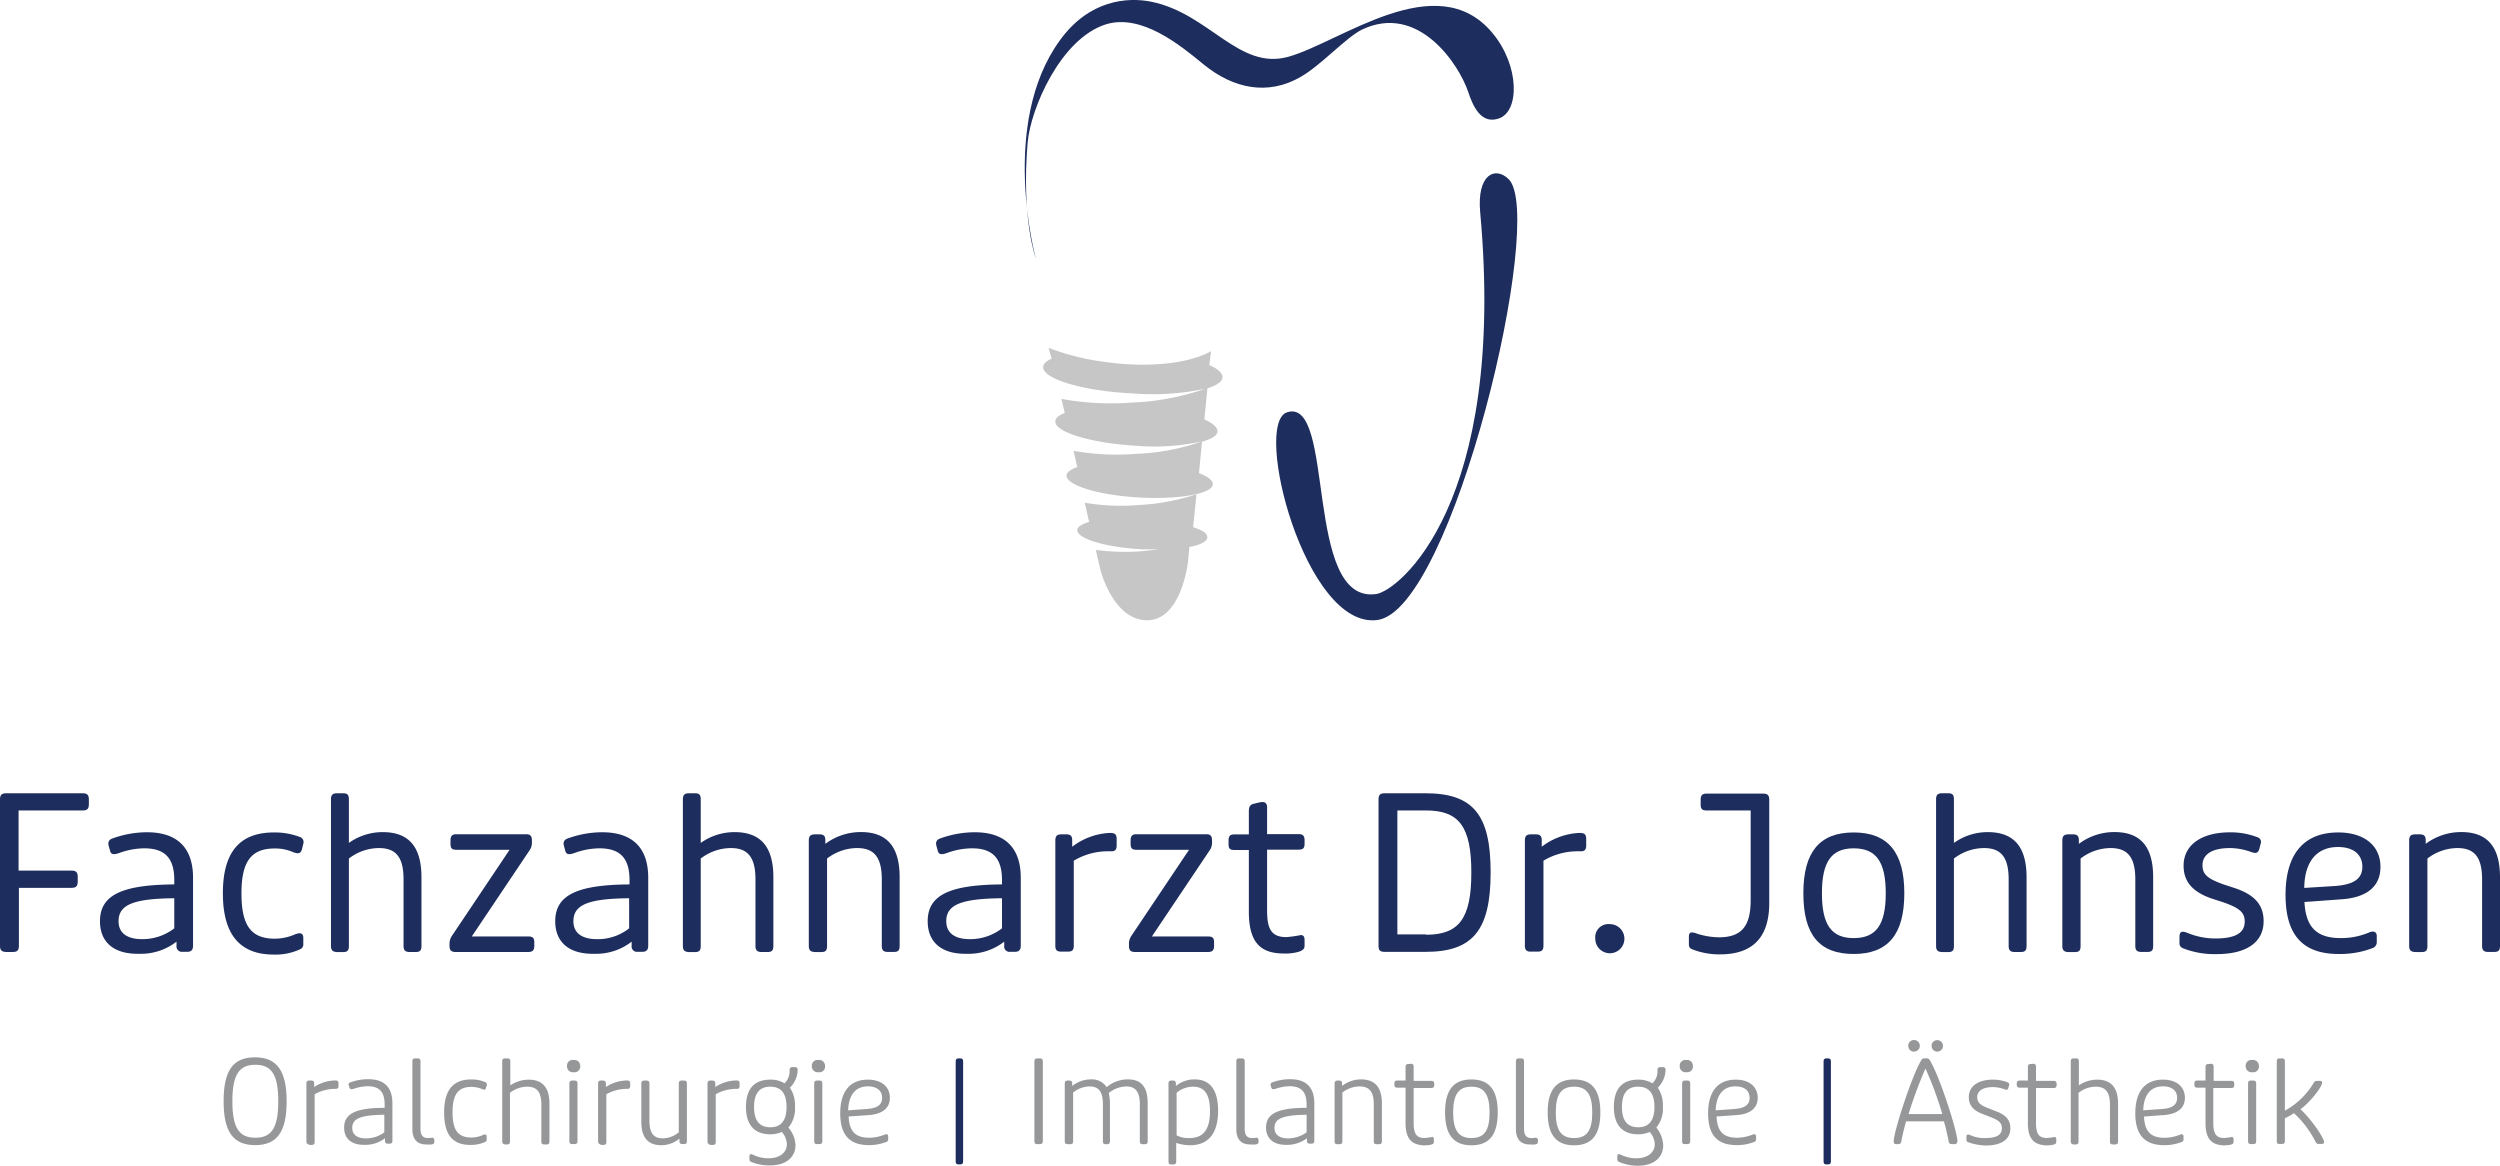 <svg id="Ebene_1" data-name="Ebene 1" xmlns="http://www.w3.org/2000/svg" width="379.57" height="176.99" viewBox="0 0 379.57 176.99">
  <g>
    <g>
      <path d="M.48,144.09V121.84c0-.66.26-.92.93-.92H13.05c.66,0,.92.26.92.92v.77c0,.67-.26.92-.92.92H3.3v9.13h8.05c.67,0,.93.26.93.92v.77c0,.67-.26.93-.93.93h-8v8.81c0,.67-.25.93-.92.93h-1C.74,145,.48,144.76.48,144.09Z" transform="translate(-0.48 -0.48)" style="fill: #1d2d5d"/>
      <path d="M15.66,140.35c0-3.95,3.28-5.54,11.28-5.59v-.66c0-3.34-1.43-4.82-4.56-4.82a11.37,11.37,0,0,0-3.8.71c-.87.31-1.23.21-1.38-.3l-.21-.77c-.15-.52,0-.87.41-1.08a15.42,15.42,0,0,1,5.39-1c4.61,0,7,2.36,7,6.92v10.3c0,.62-.26.93-.87.93h-.72a.82.82,0,0,1-.92-.93v-.61a8.78,8.78,0,0,1-5.64,1.84C17.76,145.38,15.66,143.53,15.66,140.35Zm11.28,1.08v-4.57c-6.25.06-8.46,1-8.46,3.49,0,1.74,1.23,2.72,3.59,2.72A7.9,7.9,0,0,0,26.94,141.43Z" transform="translate(-0.48 -0.48)" style="fill: #1d2d5d"/>
      <path d="M34.32,136.1c0-6.21,2.52-9.23,7.75-9.23a10.72,10.72,0,0,1,4,.71.81.81,0,0,1,.46,1l-.21.87c-.2.62-.51.72-1.33.41a6.89,6.89,0,0,0-2.77-.56c-3.59,0-5.08,1.95-5.08,6.82S38.58,143,42.22,143a7.8,7.8,0,0,0,3.08-.67c.82-.31,1.23-.15,1.23.56v.88a.81.81,0,0,1-.57.87,8.84,8.84,0,0,1-4,.77C36.84,145.38,34.32,142.3,34.32,136.1Z" transform="translate(-0.48 -0.48)" style="fill: #1d2d5d"/>
      <path d="M50.73,144.09V121.84c0-.66.26-.92.92-.92h.93c.66,0,.87.26.87.92v6.62a8.81,8.81,0,0,1,5.13-1.64c4,0,5.89,2.25,5.89,6.87v10.4c0,.67-.2.93-.87.93h-.92c-.67,0-.93-.26-.93-.93V134c0-3.33-1.12-4.76-3.74-4.76a7.53,7.53,0,0,0-4.56,1.59v13.28c0,.66-.21.92-.87.92h-.93C51,145,50.73,144.76,50.73,144.09Z" transform="translate(-0.48 -0.48)" style="fill: #1d2d5d"/>
      <path d="M68.73,144.09v-.41a2.16,2.16,0,0,1,.41-1.18l8.71-13h-8.1c-.61,0-.87-.2-.87-.87v-.56c0-.67.26-.93.87-.93H80.37c.61,0,.87.26.87.93v.46a2,2,0,0,1-.41,1.13l-8.72,13h8.56c.67,0,.93.2.93.87v.56c0,.67-.26.93-.93.93H69.6C69,145,68.73,144.76,68.73,144.09Z" transform="translate(-0.48 -0.48)" style="fill: #1d2d5d"/>
      <path d="M84.78,140.35c0-3.95,3.28-5.54,11.28-5.59v-.66c0-3.34-1.44-4.82-4.57-4.82a11.26,11.26,0,0,0-3.79.71c-.87.31-1.23.21-1.39-.3l-.2-.77c-.16-.52,0-.87.41-1.08a15.36,15.36,0,0,1,5.38-1c4.62,0,7,2.36,7,6.92v10.3c0,.62-.26.93-.88.93h-.71a.82.82,0,0,1-.93-.93v-.61a8.74,8.74,0,0,1-5.64,1.84C86.88,145.38,84.78,143.53,84.78,140.35ZM96,141.43v-4.57c-6.25.06-8.46,1-8.46,3.49,0,1.74,1.23,2.72,3.59,2.72A7.68,7.68,0,0,0,96,141.43Z" transform="translate(-0.48 -0.48)" style="fill: #1d2d5d"/>
      <path d="M104.16,144.09V121.84c0-.66.25-.92.92-.92H106c.67,0,.87.26.87.92v6.62a8.84,8.84,0,0,1,5.13-1.64c4,0,5.9,2.25,5.9,6.87v10.4c0,.67-.21.93-.87.93h-.93c-.66,0-.92-.26-.92-.93V134c0-3.33-1.13-4.76-3.74-4.76a7.56,7.56,0,0,0-4.57,1.59v13.28c0,.66-.2.92-.87.92h-.92C104.41,145,104.16,144.76,104.16,144.09Z" transform="translate(-0.48 -0.48)" style="fill: #1d2d5d"/>
      <path d="M123.28,144.09v-16c0-.67.26-.93.92-.93h.72c.62,0,.87.26.87.88v.56a9,9,0,0,1,5.39-1.79c4,0,5.89,2.25,5.89,6.87v10.4c0,.67-.2.93-.87.93h-.92c-.67,0-.92-.26-.92-.93V134c0-3.33-1.13-4.76-3.75-4.76a7.53,7.53,0,0,0-4.56,1.59v13.28c0,.66-.21.92-.87.92h-.93C123.54,145,123.28,144.76,123.28,144.09Z" transform="translate(-0.48 -0.48)" style="fill: #1d2d5d"/>
      <path d="M141.33,140.35c0-3.95,3.28-5.54,11.28-5.59v-.66c0-3.34-1.44-4.82-4.56-4.82a11.28,11.28,0,0,0-3.8.71c-.87.31-1.23.21-1.38-.3l-.21-.77c-.15-.52,0-.87.41-1.08a15.42,15.42,0,0,1,5.39-1c4.61,0,7,2.36,7,6.92v10.3c0,.62-.26.93-.87.93h-.72a.81.81,0,0,1-.92-.93v-.61a8.78,8.78,0,0,1-5.64,1.84C143.43,145.38,141.33,143.53,141.33,140.35Zm11.28,1.08v-4.57c-6.26.06-8.46,1-8.46,3.49,0,1.74,1.23,2.72,3.59,2.72A7.9,7.9,0,0,0,152.61,141.43Z" transform="translate(-0.48 -0.48)" style="fill: #1d2d5d"/>
      <path d="M160.71,144.09v-16c0-.67.26-.93.92-.93h.77c.62,0,.87.26.87.88v1h0a10.13,10.13,0,0,1,5.75-2.1c.71,0,1,.2,1,.92v1c0,.56-.2.87-.77.87h-.56a10,10,0,0,0-5.18,1.43v12.87c0,.67-.21.93-.87.93h-.93C161,145,160.71,144.76,160.71,144.09Z" transform="translate(-0.48 -0.48)" style="fill: #1d2d5d"/>
      <path d="M171.89,144.09v-.41a2.16,2.16,0,0,1,.41-1.18l8.71-13h-8c-.61,0-.87-.2-.87-.87v-.56c0-.67.26-.93.87-.93h10.62c.61,0,.87.26.87.93v.46a2,2,0,0,1-.41,1.13l-8.72,13h8.51c.67,0,.93.2.93.87v.56c0,.67-.26.93-.93.93H172.76C172.14,145,171.89,144.76,171.89,144.09Z" transform="translate(-0.48 -0.48)" style="fill: #1d2d5d"/>
      <path d="M190.09,138.92v-9.39h-2.21c-.66,0-.87-.2-.87-.87v-.56c0-.67.21-.93.87-.93h2.21v-3.53c0-.62.15-1,.77-1.13l.66-.16a3.87,3.87,0,0,1,.62-.1c.46,0,.72.21.72.87v4h4.76c.67,0,.93.26.93.93v.56c0,.67-.26.87-.93.87h-4.76v9.18c0,2.67.51,4.1,2.92,4.1a18.22,18.22,0,0,0,2.2-.31c.36,0,.57.21.57.72V144c0,.46-.1.72-.93,1a7.4,7.4,0,0,1-2.1.25C192.09,145.27,190.09,143.84,190.09,138.92Z" transform="translate(-0.48 -0.48)" style="fill: #1d2d5d"/>
      <path d="M209.78,144.09V121.84c0-.66.25-.92.92-.92h6.2c7.23,0,9.9,3.23,9.9,12S224.13,145,216.9,145h-6.2C210,145,209.78,144.76,209.78,144.09ZM217,142.4c5,0,6.87-2.46,6.87-9.43s-1.85-9.44-6.87-9.44h-4.36v18.82H217Z" transform="translate(-0.48 -0.48)" style="fill: #1d2d5d"/>
      <path d="M232,144.09v-16c0-.67.25-.93.92-.93h.77c.62,0,.87.26.87.88v1h0a10.13,10.13,0,0,1,5.75-2.1c.71,0,1,.2,1,.92v1c0,.56-.21.87-.77.87H240a10,10,0,0,0-5.18,1.43v12.87c0,.67-.21.93-.87.93h-1C232.34,145,232,144.76,232,144.09Z" transform="translate(-0.48 -0.48)" style="fill: #1d2d5d"/>
      <path d="M242.69,143a2,2,0,0,1,2.21-2.21,2.21,2.21,0,1,1-2.21,2.21Z" transform="translate(-0.48 -0.48)" style="fill: #1d2d5d"/>
      <path d="M257.41,144.61c-.51-.21-.51-.52-.51-.87v-1c0-.72.3-.82,1.07-.56a11.36,11.36,0,0,0,3.49.61c3.48,0,4.82-1.74,4.82-5.64V123.53h-6.67c-.66,0-.92-.2-.92-.87v-.77c0-.66.26-.92.92-.92h8.56c.67,0,.93.26.93.92v15.69c0,5.39-2.67,7.8-7.49,7.8A11.15,11.15,0,0,1,257.41,144.61Z" transform="translate(-0.48 -0.48)" style="fill: #1d2d5d"/>
      <path d="M274.28,136.1c0-6.26,2.46-9.23,7.64-9.23s7.69,3,7.69,9.23-2.46,9.22-7.69,9.22S274.28,142.4,274.28,136.1Zm12.51,0c0-4.82-1.49-6.82-4.87-6.82s-4.82,2.05-4.82,6.82,1.43,6.81,4.82,6.81S286.79,140.92,286.79,136.1Z" transform="translate(-0.48 -0.48)" style="fill: #1d2d5d"/>
      <path d="M294.43,144.09V121.84c0-.66.25-.92.92-.92h.92c.67,0,.87.26.87.92v6.62a8.81,8.81,0,0,1,5.13-1.64c4,0,5.9,2.25,5.9,6.87v10.4c0,.67-.21.93-.87.93h-.93c-.66,0-.92-.26-.92-.93V134c0-3.33-1.13-4.76-3.74-4.76a7.56,7.56,0,0,0-4.57,1.59v13.28c0,.66-.2.92-.87.92h-.92C294.68,145,294.43,144.76,294.43,144.09Z" transform="translate(-0.48 -0.48)" style="fill: #1d2d5d"/>
      <path d="M313.6,144.09v-16c0-.67.26-.93.92-.93h.72c.62,0,.87.26.87.88v.56a9,9,0,0,1,5.39-1.79c4,0,5.89,2.25,5.89,6.87v10.4c0,.67-.2.93-.87.93h-.92c-.67,0-.92-.26-.92-.93V134c0-3.33-1.13-4.76-3.75-4.76a7.53,7.53,0,0,0-4.56,1.59v13.28c0,.66-.2.92-.87.92h-1C313.86,145,313.6,144.76,313.6,144.09Z" transform="translate(-0.48 -0.48)" style="fill: #1d2d5d"/>
      <path d="M331.91,144.45a.8.8,0,0,1-.52-.87v-.87c0-.77.36-.92,1.13-.62a11.26,11.26,0,0,0,4.31.88c3,0,4.46-.82,4.46-2.57,0-1.38-.77-2.05-3.23-2.92l-1.74-.56c-2.93-1-4.31-2.57-4.31-5,0-3.12,2.66-5.07,7.07-5.07a11.42,11.42,0,0,1,4.21.77.75.75,0,0,1,.41,1l-.21.82c-.2.57-.51.67-1.33.36a9.59,9.59,0,0,0-3.08-.56c-2.71,0-4.2.92-4.2,2.61,0,1.39.77,2.05,3.23,2.92l1.74.57c2.93,1,4.31,2.51,4.31,5,0,3.18-2.56,5-7.13,5A13.07,13.07,0,0,1,331.91,144.45Z" transform="translate(-0.48 -0.48)" style="fill: #1d2d5d"/>
      <path d="M347.49,136.35c0-6.2,2.77-9.48,8-9.48,3.95,0,6.41,2,6.41,5.23,0,2.92-2,4.66-5.95,4.92l-5.59.41c.21,3.84,1.85,5.48,5.54,5.48a10.88,10.88,0,0,0,4.31-.87c.77-.3,1.13,0,1.13.57v.87a.94.94,0,0,1-.57.92,13.63,13.63,0,0,1-5.07.92C350.11,145.38,347.49,142.45,347.49,136.35ZM355,135c2.82-.21,4.15-1.08,4.15-2.92s-1.33-3-3.69-3c-3.23,0-5.08,2.21-5.13,6.21Z" transform="translate(-0.48 -0.48)" style="fill: #1d2d5d"/>
      <path d="M366.26,144.09v-16c0-.67.25-.93.92-.93h.72c.61,0,.87.26.87.88v.56a9,9,0,0,1,5.38-1.79c4,0,5.9,2.25,5.9,6.87v10.4c0,.67-.21.93-.87.93h-.92c-.67,0-.93-.26-.93-.93V134c0-3.33-1.13-4.76-3.74-4.76a7.53,7.53,0,0,0-4.56,1.59v13.28c0,.66-.21.92-.88.92h-.92C366.51,145,366.26,144.76,366.26,144.09Z" transform="translate(-0.48 -0.48)" style="fill: #1d2d5d"/>
      <path d="M34.43,167.68c0-4.67,1.43-6.67,4.76-6.67S44,163.06,44,167.68s-1.43,6.66-4.77,6.66S34.43,172.34,34.43,167.68Zm8.3,0c0-4-1-5.54-3.48-5.54s-3.49,1.54-3.49,5.54,1,5.54,3.49,5.54S42.73,171.68,42.73,167.68Z" transform="translate(-0.48 -0.48)" style="fill: #969799"/>
      <path d="M47,173.73V165c0-.3.1-.46.46-.46h.26c.3,0,.46.1.46.46v.52h0a6,6,0,0,1,3.18-1c.36,0,.51.1.51.46v.36c0,.31-.1.46-.41.46h-.21a6.3,6.3,0,0,0-3,.82v7.23c0,.31-.1.46-.46.46H47.5C47.14,174.19,47,174.09,47,173.73Z" transform="translate(-0.48 -0.48)" style="fill: #969799"/>
      <path d="M52.73,171.68c0-2.1,1.74-3,6.15-3v-.46c0-2-.82-2.82-2.61-2.82a7,7,0,0,0-2,.36c-.46.16-.62.1-.72-.1l-.1-.31c-.1-.25-.05-.41.15-.51a8.05,8.05,0,0,1,2.77-.51q3.69,0,3.69,3.69v5.64c0,.31-.1.46-.46.46h-.2a.41.41,0,0,1-.47-.46v-.36a4.9,4.9,0,0,1-3.07,1C53.86,174.34,52.73,173.37,52.73,171.68Zm6.1.72v-2.67c-3.59.05-4.87.56-4.87,2,0,1,.72,1.59,2.1,1.59A4.63,4.63,0,0,0,58.83,172.4Z" transform="translate(-0.48 -0.48)" style="fill: #969799"/>
      <path d="M63.09,171.93v-10.3c0-.31.1-.46.46-.46h.31c.3,0,.46.1.46.46v10.2c0,1,.36,1.44,1.13,1.44.36,0,.51-.05.66-.05s.31.1.31.36v.2c0,.31-.1.41-.46.46a2.77,2.77,0,0,1-.67,0C63.86,174.29,63.09,173.47,63.09,171.93Z" transform="translate(-0.48 -0.48)" style="fill: #969799"/>
      <path d="M67.91,169.37c0-3.33,1.33-5,4.1-5a5.22,5.22,0,0,1,2.15.41.37.37,0,0,1,.21.51l-.11.36c-.1.31-.2.36-.66.15a4.22,4.22,0,0,0-1.54-.3c-2,0-2.87,1.12-2.87,3.84s.82,3.85,2.87,3.85a4.29,4.29,0,0,0,1.69-.36c.46-.21.62-.1.62.25v.36a.4.4,0,0,1-.21.41,5.14,5.14,0,0,1-2.2.46C69.19,174.34,67.91,172.76,67.91,169.37Z" transform="translate(-0.48 -0.48)" style="fill: #969799"/>
      <path d="M76.73,173.73v-12.1c0-.31.1-.46.46-.46h.31c.3,0,.46.1.46.46v3.64a5.05,5.05,0,0,1,2.77-.87c2.1,0,3.17,1.18,3.17,3.64v5.74c0,.31-.1.46-.46.46h-.31c-.3,0-.46-.1-.46-.46v-5.59c0-1.9-.66-2.72-2.15-2.72a4.22,4.22,0,0,0-2.61.93v7.38c0,.31-.11.46-.47.46h-.3C76.88,174.19,76.73,174.09,76.73,173.73Z" transform="translate(-0.48 -0.48)" style="fill: #969799"/>
      <path d="M86.57,162.35a.86.86,0,0,1,1-.93.88.88,0,0,1,1,.93.86.86,0,0,1-1,.92A.88.88,0,0,1,86.57,162.35Zm.36,11.38V165c0-.3.1-.46.46-.46h.31c.31,0,.46.1.46.46v8.72c0,.31-.1.46-.46.46h-.31C87.08,174.19,86.93,174.09,86.93,173.73Z" transform="translate(-0.48 -0.48)" style="fill: #969799"/>
      <path d="M91.29,173.73V165c0-.3.1-.46.46-.46H92c.31,0,.47.1.47.46v.52h0a6,6,0,0,1,3.18-1c.35,0,.51.1.51.46v.36c0,.31-.1.46-.41.46h-.21a6.3,6.3,0,0,0-3,.82v7.23c0,.31-.1.46-.46.46H91.8C91.44,174.19,91.29,174.09,91.29,173.73Z" transform="translate(-0.48 -0.48)" style="fill: #969799"/>
      <path d="M97.85,170.76V165c0-.3.1-.46.46-.46h.31c.31,0,.46.1.46.46v5.59c0,1.9.62,2.72,2,2.72a3.85,3.85,0,0,0,2.46-.92V165c0-.3.1-.46.46-.46h.31c.31,0,.46.1.46.46v8.72c0,.31-.1.46-.46.46h-.2c-.31,0-.47-.1-.47-.46v-.36a4.41,4.41,0,0,1-2.76,1C98.82,174.34,97.85,173.17,97.85,170.76Z" transform="translate(-0.48 -0.48)" style="fill: #969799"/>
      <path d="M107.9,173.73V165c0-.3.1-.46.46-.46h.26c.3,0,.46.1.46.46v.52h0a6,6,0,0,1,3.18-1c.36,0,.51.1.51.46v.36c0,.31-.1.46-.41.46h-.21a6.3,6.3,0,0,0-3,.82v7.23c0,.31-.1.46-.46.46h-.36C108.05,174.19,107.9,174.09,107.9,173.73Z" transform="translate(-0.48 -0.48)" style="fill: #969799"/>
      <path d="M114.46,176.86a.43.43,0,0,1-.2-.41v-.36c0-.41.2-.46.61-.26a5.31,5.31,0,0,0,2.26.51c1.9,0,2.82-1,2.82-2.15a3,3,0,0,0-.77-1.85,4.3,4.3,0,0,1-1.74.36c-2.41,0-3.7-1.43-3.7-4.15s1.23-4.15,3.7-4.15a3.92,3.92,0,0,1,2.15.56,2.53,2.53,0,0,0,.77-2c0-.3.1-.46.46-.46h.31c.36,0,.46.16.46.46a4,4,0,0,1-1.18,2.67,4.69,4.69,0,0,1,.77,2.87,4.45,4.45,0,0,1-1,3.18,4.47,4.47,0,0,1,1.08,2.67c0,1.64-1.23,3.07-3.85,3.07A7.11,7.11,0,0,1,114.46,176.86Zm5.44-8.31c0-2.05-.82-3.08-2.46-3.08s-2.47,1-2.47,3.08.83,3.08,2.47,3.08S119.9,170.6,119.9,168.55Z" transform="translate(-0.48 -0.48)" style="fill: #969799"/>
      <path d="M123.74,162.35a.86.86,0,0,1,1-.93.88.88,0,0,1,1,.93.85.85,0,0,1-1,.92A.88.88,0,0,1,123.74,162.35Zm.36,11.38V165c0-.3.1-.46.46-.46h.31c.31,0,.46.1.46.46v8.72c0,.31-.1.46-.46.46h-.31C124.25,174.19,124.1,174.09,124.1,173.73Z" transform="translate(-0.48 -0.48)" style="fill: #969799"/>
      <path d="M128.05,169.52c0-3.33,1.49-5.12,4.2-5.12,2.05,0,3.34,1.07,3.34,2.77,0,1.53-1.13,2.46-3.18,2.61l-3.08.21c.1,2.25,1,3.23,3.13,3.23a6.55,6.55,0,0,0,2.31-.46c.35-.16.56-.06.56.3v.36a.4.4,0,0,1-.21.41,7.2,7.2,0,0,1-2.71.51C129.48,174.34,128.05,172.81,128.05,169.52Zm4-.66c1.59-.1,2.36-.62,2.36-1.69s-.77-1.75-2.16-1.75c-1.89,0-2.92,1.34-3,3.64Z" transform="translate(-0.48 -0.48)" style="fill: #969799"/>
      <path d="M145.58,176.81V161.63c0-.31.11-.46.47-.46h.2c.31,0,.46.1.46.46v15.18c0,.3-.1.46-.46.46h-.2C145.69,177.27,145.58,177.16,145.58,176.81Z" transform="translate(-0.48 -0.48)" style="fill: #1d2d5d"/>
      <path d="M157.53,173.73v-12.1c0-.31.1-.46.46-.46h.36c.31,0,.46.1.46.46v12.1c0,.31-.1.46-.46.46H158C157.63,174.19,157.53,174.09,157.53,173.73Z" transform="translate(-0.48 -0.48)" style="fill: #969799"/>
      <path d="M162.14,173.73V165c0-.3.11-.46.47-.46h.2c.31,0,.46.1.46.46v.36a4.61,4.61,0,0,1,2.82-1,2.66,2.66,0,0,1,2.41,1.18,5,5,0,0,1,3.23-1.18c2.05,0,3,1.18,3,3.64v5.74c0,.31-.1.46-.46.46H174c-.31,0-.46-.1-.46-.46v-5.59c0-1.84-.62-2.72-2.05-2.72a4.36,4.36,0,0,0-2.67,1A7.1,7.1,0,0,1,169,168v5.74c0,.31-.1.46-.46.46h-.15c-.31,0-.46-.1-.46-.46v-5.59c0-1.9-.62-2.72-2-2.72a4.07,4.07,0,0,0-2.52.93v7.38c0,.31-.1.46-.46.46h-.31C162.3,174.19,162.14,174.09,162.14,173.73Z" transform="translate(-0.48 -0.48)" style="fill: #969799"/>
      <path d="M177.89,176.81V165c0-.3.1-.46.46-.46h.2c.31,0,.46.1.46.46v.36a4.5,4.5,0,0,1,2.82-1c2.41,0,3.59,1.64,3.59,4.77,0,3.43-1.48,5.23-4.25,5.23a6.39,6.39,0,0,1-2.11-.36v2.82c0,.3-.1.46-.46.46h-.3C178,177.27,177.89,177.16,177.89,176.81Zm6.3-7.64c0-2.52-.82-3.7-2.56-3.7a3.84,3.84,0,0,0-2.51.93v6.46a4,4,0,0,0,1.94.41C183.17,173.27,184.19,172,184.19,169.17Z" transform="translate(-0.48 -0.48)" style="fill: #969799"/>
      <path d="M188.19,171.93v-10.3c0-.31.1-.46.46-.46H189c.31,0,.46.1.46.46v10.2c0,1,.36,1.44,1.13,1.44.36,0,.51-.05.67-.05s.3.1.3.36v.2c0,.31-.1.41-.46.46a2.73,2.73,0,0,1-.66,0C188.91,174.29,188.19,173.47,188.19,171.93Z" transform="translate(-0.48 -0.48)" style="fill: #969799"/>
      <path d="M192.7,171.68c0-2.1,1.75-3,6.16-3v-.46c0-2-.82-2.82-2.62-2.82a7,7,0,0,0-2,.36c-.46.16-.61.1-.72-.1l-.1-.31c-.1-.25,0-.41.15-.51a8.05,8.05,0,0,1,2.77-.51q3.69,0,3.69,3.69v5.64c0,.31-.1.46-.46.46h-.2a.4.4,0,0,1-.46-.46v-.36a5,5,0,0,1-3.08,1C193.88,174.34,192.7,173.37,192.7,171.68Zm6.16.72v-2.67c-3.59.05-4.88.56-4.88,2,0,1,.72,1.59,2.11,1.59A4.89,4.89,0,0,0,198.86,172.4Z" transform="translate(-0.48 -0.48)" style="fill: #969799"/>
      <path d="M203.11,173.73V165c0-.3.1-.46.46-.46h.21c.31,0,.46.1.46.46v.36a4.71,4.71,0,0,1,2.87-1c2.1,0,3.18,1.18,3.18,3.64v5.74c0,.31-.1.46-.46.46h-.31c-.31,0-.46-.1-.46-.46v-5.59c0-1.9-.67-2.72-2.15-2.72a4.24,4.24,0,0,0-2.62.93v7.38c0,.31-.1.46-.46.46h-.31C203.21,174.19,203.11,174.09,203.11,173.73Z" transform="translate(-0.48 -0.48)" style="fill: #969799"/>
      <path d="M213.88,171v-5.38h-1.23c-.31,0-.46-.1-.46-.46V165c0-.3.1-.46.46-.46h1.23v-2c0-.31.05-.46.36-.51l.25,0c.11,0,.16-.05.26-.05s.36.1.36.41v2.2h2.66c.31,0,.47.1.47.46v.16c0,.3-.11.46-.47.46h-2.66v5.23c0,1.54.31,2.36,1.64,2.36a8,8,0,0,0,1.18-.16c.15,0,.25.11.25.36v.36c0,.21-.05.36-.46.46a5.05,5.05,0,0,1-1.07.1C215,174.29,213.88,173.58,213.88,171Z" transform="translate(-0.48 -0.48)" style="fill: #969799"/>
      <path d="M219.88,169.37c0-3.38,1.28-5,4-5s4,1.59,4,5-1.29,5-4,5S219.88,172.76,219.88,169.37Zm6.76,0c0-2.72-.82-3.9-2.76-3.9s-2.77,1.18-2.77,3.9.82,3.9,2.77,3.9S226.64,172.14,226.64,169.37Z" transform="translate(-0.48 -0.48)" style="fill: #969799"/>
      <path d="M230.64,171.93v-10.3c0-.31.11-.46.47-.46h.3c.31,0,.46.1.46.46v10.2c0,1,.36,1.44,1.13,1.44.36,0,.52-.05.67-.05s.31.1.31.36v.2c0,.31-.11.41-.46.46a2.85,2.85,0,0,1-.67,0C231.41,174.29,230.64,173.47,230.64,171.93Z" transform="translate(-0.48 -0.48)" style="fill: #969799"/>
      <path d="M235.46,169.37c0-3.38,1.29-5,4-5s4,1.59,4,5-1.28,5-4,5S235.46,172.76,235.46,169.37Zm6.77,0c0-2.72-.82-3.9-2.77-3.9s-2.77,1.18-2.77,3.9.82,3.9,2.77,3.9S242.23,172.14,242.23,169.37Z" transform="translate(-0.48 -0.48)" style="fill: #969799"/>
      <path d="M246.23,176.86a.43.43,0,0,1-.2-.41v-.36c0-.41.2-.46.61-.26a5.31,5.31,0,0,0,2.26.51c1.89,0,2.82-1,2.82-2.15a3,3,0,0,0-.77-1.85,4.32,4.32,0,0,1-1.75.36c-2.41,0-3.69-1.43-3.69-4.15s1.23-4.15,3.69-4.15a4,4,0,0,1,2.16.56,2.53,2.53,0,0,0,.77-2c0-.3.1-.46.46-.46h.31c.35,0,.46.16.46.46a4,4,0,0,1-1.18,2.67,4.69,4.69,0,0,1,.77,2.87,4.45,4.45,0,0,1-1,3.18A4.47,4.47,0,0,1,253,174.4c0,1.64-1.23,3.07-3.85,3.07A7.07,7.07,0,0,1,246.23,176.86Zm5.44-8.31c0-2.05-.82-3.08-2.47-3.08s-2.46,1-2.46,3.08.82,3.08,2.46,3.08S251.67,170.6,251.67,168.55Z" transform="translate(-0.48 -0.48)" style="fill: #969799"/>
      <path d="M255.51,162.35a.86.86,0,0,1,1-.93.88.88,0,0,1,1,.93.86.86,0,0,1-1,.92A.88.88,0,0,1,255.51,162.35Zm.36,11.38V165c0-.3.1-.46.46-.46h.31c.31,0,.46.1.46.46v8.72c0,.31-.1.46-.46.46h-.31C256,174.19,255.87,174.09,255.87,173.73Z" transform="translate(-0.48 -0.48)" style="fill: #969799"/>
      <path d="M259.82,169.52c0-3.33,1.48-5.12,4.2-5.12,2.05,0,3.33,1.07,3.33,2.77,0,1.53-1.12,2.46-3.17,2.61l-3.08.21c.1,2.25,1,3.23,3.13,3.23a6.49,6.49,0,0,0,2.3-.46c.36-.16.57-.06.57.3v.36a.4.4,0,0,1-.21.41,7.2,7.2,0,0,1-2.71.51C261.2,174.34,259.82,172.81,259.82,169.52Zm3.95-.66c1.58-.1,2.35-.62,2.35-1.69s-.77-1.75-2.15-1.75c-1.9,0-2.92,1.34-3,3.64Z" transform="translate(-0.48 -0.48)" style="fill: #969799"/>
      <path d="M277.35,176.81V161.63c0-.31.11-.46.46-.46H278c.31,0,.46.1.46.46v15.18c0,.3-.1.46-.46.46h-.21C277.46,177.27,277.35,177.16,277.35,176.81Z" transform="translate(-0.48 -0.48)" style="fill: #1d2d5d"/>
      <path d="M288,173.73c0-1.39,2.71-9.84,4.2-12.31a.48.48,0,0,1,.46-.25H293a.47.47,0,0,1,.46.25c1.54,2.47,4.21,10.92,4.21,12.31a.41.41,0,0,1-.47.46h-.35c-.31,0-.47-.1-.52-.46a29.43,29.43,0,0,0-.71-3h-5.75c-.3,1.13-.56,2.16-.71,3-.06.31-.16.46-.52.46h-.31C288.12,174.19,288,174.09,288,173.73Zm2.2-14.46a.88.88,0,1,1,.87.87A.83.83,0,0,1,290.22,159.27Zm5.18,10.36a53.55,53.55,0,0,0-2.56-6.92,68,68,0,0,0-2.57,6.92Zm-1.64-10.36a.87.87,0,1,1,.87.87A.83.83,0,0,1,293.76,159.27Z" transform="translate(-0.48 -0.48)" style="fill: #969799"/>
      <path d="M299.25,173.88a.4.4,0,0,1-.21-.41v-.36c0-.35.15-.46.56-.3a5,5,0,0,0,2.26.46c1.74,0,2.56-.46,2.56-1.49,0-.82-.46-1.23-1.84-1.74l-.92-.36c-1.59-.57-2.26-1.39-2.26-2.62,0-1.64,1.38-2.66,3.69-2.66a6.22,6.22,0,0,1,2.21.41.36.36,0,0,1,.2.51l-.1.36c-.1.31-.26.31-.67.15a5.27,5.27,0,0,0-1.64-.3c-1.54,0-2.41.56-2.41,1.53,0,.82.46,1.23,1.85,1.75l.92.36c1.59.56,2.26,1.38,2.26,2.61,0,1.69-1.34,2.62-3.75,2.62A8.6,8.6,0,0,1,299.25,173.88Z" transform="translate(-0.48 -0.48)" style="fill: #969799"/>
      <path d="M308.37,171v-5.38h-1.23c-.31,0-.46-.1-.46-.46V165c0-.3.1-.46.46-.46h1.23v-2c0-.31.05-.46.36-.51l.26,0c.1,0,.15-.05.25-.05s.36.1.36.41v2.2h2.67c.31,0,.46.1.46.46v.16c0,.3-.1.46-.46.46H309.6v5.23c0,1.54.31,2.36,1.64,2.36a7.81,7.81,0,0,0,1.18-.16c.16,0,.26.11.26.36v.36c0,.21-.05.36-.46.46a5.24,5.24,0,0,1-1.08.1C309.45,174.29,308.37,173.58,308.37,171Z" transform="translate(-0.48 -0.48)" style="fill: #969799"/>
      <path d="M314.88,173.73v-12.1c0-.31.11-.46.46-.46h.31c.31,0,.46.1.46.46v3.64a5,5,0,0,1,2.77-.87c2.1,0,3.18,1.18,3.18,3.64v5.74c0,.31-.1.46-.46.46h-.31c-.31,0-.46-.1-.46-.46v-5.59c0-1.9-.67-2.72-2.15-2.72a4.24,4.24,0,0,0-2.62.93v7.38c0,.31-.1.46-.46.46h-.31C315,174.19,314.88,174.09,314.88,173.73Z" transform="translate(-0.48 -0.48)" style="fill: #969799"/>
      <path d="M324.68,169.52c0-3.33,1.48-5.12,4.2-5.12,2.05,0,3.33,1.07,3.33,2.77,0,1.53-1.12,2.46-3.18,2.61L326,170c.1,2.25,1,3.23,3.13,3.23a6.54,6.54,0,0,0,2.3-.46c.36-.16.57-.06.57.3v.36a.4.4,0,0,1-.21.41,7.22,7.22,0,0,1-2.72.51C326.11,174.34,324.68,172.81,324.68,169.52Zm4-.66c1.59-.1,2.35-.62,2.35-1.69s-.76-1.75-2.15-1.75c-1.9,0-2.92,1.34-3,3.64Z" transform="translate(-0.48 -0.48)" style="fill: #969799"/>
      <path d="M335.34,171v-5.38h-1.23c-.31,0-.46-.1-.46-.46V165c0-.3.1-.46.46-.46h1.23v-2c0-.31.05-.46.36-.51l.26,0c.1,0,.15-.05.25-.05s.36.1.36.41v2.2h2.67c.31,0,.46.1.46.46v.16c0,.3-.1.46-.46.46h-2.72v5.23c0,1.54.31,2.36,1.64,2.36a8,8,0,0,0,1.18-.16c.15,0,.26.11.26.36v.36c0,.21-.05.36-.46.46a5.24,5.24,0,0,1-1.08.1C336.42,174.29,335.34,173.58,335.34,171Z" transform="translate(-0.48 -0.48)" style="fill: #969799"/>
      <path d="M341.44,162.35a.86.86,0,0,1,1-.93.88.88,0,0,1,1,.93.85.85,0,0,1-1,.92A.88.88,0,0,1,341.44,162.35Zm.36,11.38V165c0-.3.1-.46.46-.46h.31c.31,0,.46.1.46.46v8.72c0,.31-.1.46-.46.46h-.31C342,174.19,341.8,174.09,341.8,173.73Z" transform="translate(-0.48 -0.48)" style="fill: #969799"/>
      <path d="M346.16,173.73v-12.1c0-.31.1-.46.46-.46h.31c.31,0,.46.1.46.46v7.48A11.53,11.53,0,0,0,351.7,165c.15-.31.3-.41.56-.41h.41c.21,0,.36,0,.36.31,0,.61-1.79,2.92-3.28,4,1.54,1.38,3.59,4.31,3.59,5,0,.16-.11.26-.36.26h-.46c-.26,0-.36-.1-.52-.41a15.15,15.15,0,0,0-3.23-4.26,10.15,10.15,0,0,1-1.38.77v3.44c0,.31-.1.46-.46.46h-.31C346.31,174.19,346.16,174.09,346.16,173.73Z" transform="translate(-0.48 -0.48)" style="fill: #969799"/>
    </g>
    <g>
      <path d="M181.63,80.52l.51-5a33.13,33.13,0,0,1-8.87,1.64,32.58,32.58,0,0,1-8.1-.35l.67,2.92c-1.13.31-1.8.77-1.8,1.23,0,1.33,4.31,2.61,9.79,2.92.93,0,1.8,0,2.67,0-.92.1-1.84.21-2.87.31a34.94,34.94,0,0,1-6.77-.21l.67,2.93s1.9,7.74,7.13,7.74,6.2-8.92,6.2-8.92l.2-2.21c1.64-.3,2.72-.82,2.72-1.48S183,81,181.63,80.52Z" transform="translate(-0.48 -0.48)" style="fill: #c6c6c6"/>
      <path d="M186.09,57.75c0-.66-.72-1.28-2-1.84l.26-2.11c-3.29,1.85-9.34,2.57-16,1.65a37.41,37.41,0,0,1-8.67-2.16l.47,1.64c-.83.36-1.29.82-1.29,1.28-.05,1.8,6,3.64,13.54,4a38.74,38.74,0,0,0,11.07-.71,38.12,38.12,0,0,1-11.12,2.1,41.81,41.81,0,0,1-10.72-.56l.51,2.15c-.92.36-1.43.77-1.43,1.28-.05,1.64,5.43,3.28,12.25,3.69a33.91,33.91,0,0,0,10-.66,33.8,33.8,0,0,1-10.1,1.89,36.94,36.94,0,0,1-9.38-.46l.56,2.46c-1,.36-1.59.77-1.64,1.28,0,1.49,4.87,3,11,3.34s11.17-.57,11.22-2c0-.62-.76-1.18-2.1-1.7l.46-4.76c1.49-.41,2.36-1,2.36-1.59s-.72-1.23-2-1.8l.46-4.72C185.22,59,186.09,58.42,186.09,57.75Z" transform="translate(-0.48 -0.48)" style="fill: #c6c6c6"/>
      <path d="M227.05,5.46C218.6-4.65,204,6.89,196.09,9.1c-7.54,2.1-12-6.57-20.82-8.36-3.59-.72-9.43-.31-13.89,5.89-9.23,12.72-3.64,33.07-3.64,33.07s-2.21-5.94-1.24-17.53c.42-5.13,5-15.84,11.9-18,5.38-1.64,11.23,3.13,14.77,6.05C187.78,14,193,15,197.93,12.17,201,10.43,204.8,6.22,207.21,5c8.62-4.15,14.77,5.29,16.15,9.34.77,2.35,2,5,4.62,4.15C231.21,17.5,231.26,10.48,227.05,5.46Z" transform="translate(-0.48 -0.48)" style="fill: #1d2d5d"/>
      <path d="M209.57,94.62C198.65,96,190.65,64.83,195.88,63.08c7.44-2.41,2.46,29.18,13.54,27.59,3.38-.46,19.84-13.64,15.79-58-.51-5.69,2.26-7,4.31-5C235.31,33.24,221,93.23,209.57,94.62Z" transform="translate(-0.48 -0.48)" style="fill: #1d2d5d"/>
    </g>
  </g>
</svg>
